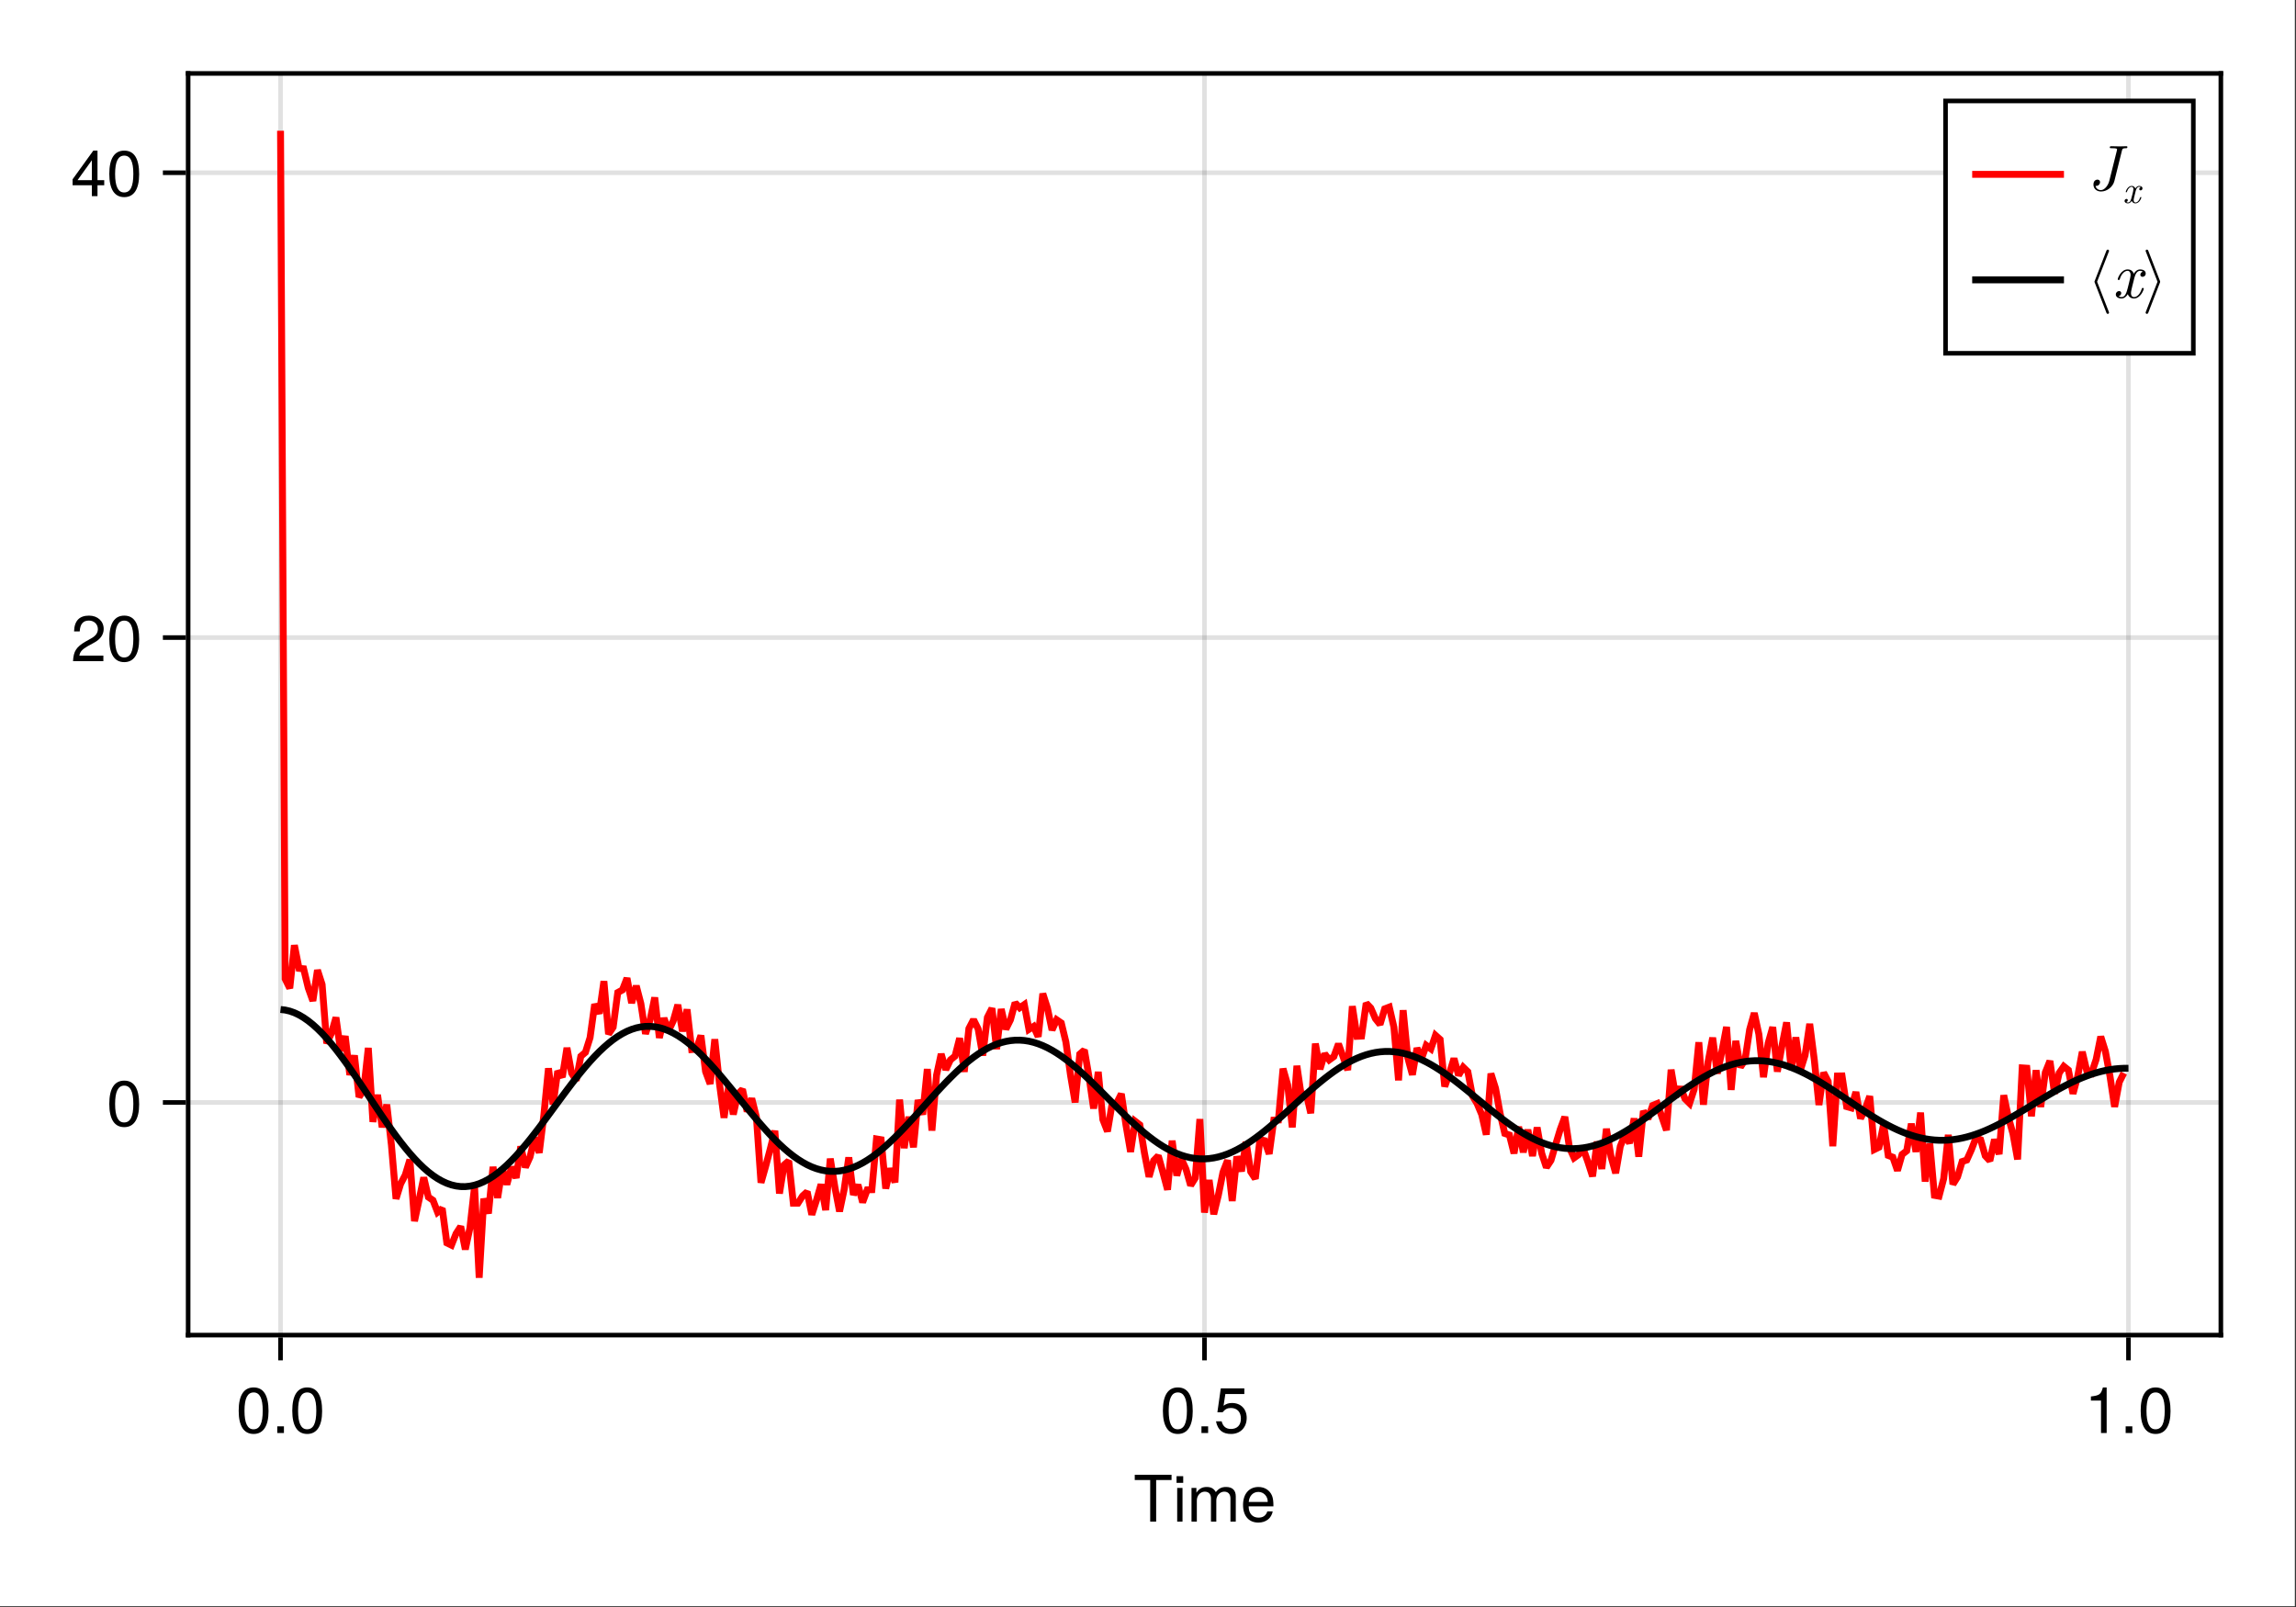 <?xml version="1.0" encoding="UTF-8"?>
<svg xmlns="http://www.w3.org/2000/svg" xmlns:xlink="http://www.w3.org/1999/xlink" width="667" height="467" viewBox="0 0 667 467">
<rect x="0" y="0" width="667" height="467" fill="#333333" stroke="none"/>
<defs>
<g>
<g id="glyph-0-0-2b60192e">
<path d="M 11.078 -12.078 C 11.078 -12.078 6.609 -12.078 6.609 -12.078 C 6.609 -12.078 6.609 0 6.609 0 C 6.609 0 4.875 0 4.875 0 C 4.875 0 4.875 -12.078 4.875 -12.078 C 4.875 -12.078 0.391 -12.078 0.391 -12.078 C 0.391 -12.078 0.391 -13.609 0.391 -13.609 C 0.391 -13.609 11.078 -13.609 11.078 -13.609 C 11.078 -13.609 11.078 -12.078 11.078 -12.078 Z M 11.078 -12.078 "/>
</g>
<g id="glyph-0-1-2b60192e">
<path d="M 2.859 0 C 2.859 0 1.312 0 1.312 0 C 1.312 0 1.312 -9.781 1.312 -9.781 C 1.312 -9.781 2.859 -9.781 2.859 -9.781 C 2.859 -9.781 2.859 0 2.859 0 Z M 3.062 -11.266 C 3.062 -11.266 1.125 -11.266 1.125 -11.266 C 1.125 -11.266 1.125 -13.203 1.125 -13.203 C 1.125 -13.203 3.062 -13.203 3.062 -13.203 C 3.062 -13.203 3.062 -11.266 3.062 -11.266 Z M 3.062 -11.266 "/>
</g>
<g id="glyph-0-2-2b60192e">
<path d="M 14.188 0 C 14.188 0 12.641 0 12.641 0 C 12.641 0 12.641 -6.734 12.641 -6.734 C 12.641 -7.969 11.984 -8.703 10.844 -8.703 C 9.578 -8.703 8.531 -7.562 8.531 -6.141 C 8.531 -6.141 8.531 0 8.531 0 C 8.531 0 6.984 0 6.984 0 C 6.984 0 6.984 -6.734 6.984 -6.734 C 6.984 -7.984 6.328 -8.703 5.172 -8.703 C 3.906 -8.703 2.875 -7.562 2.875 -6.141 C 2.875 -6.141 2.875 0 2.875 0 C 2.875 0 1.328 0 1.328 0 C 1.328 0 1.328 -9.781 1.328 -9.781 C 1.328 -9.781 2.75 -9.781 2.75 -9.781 C 2.75 -9.781 2.75 -8.406 2.75 -8.406 C 3.578 -9.578 4.438 -10.062 5.75 -10.062 C 7.016 -10.062 7.812 -9.609 8.391 -8.578 C 9.297 -9.672 10.078 -10.062 11.391 -10.062 C 13.219 -10.062 14.188 -9.094 14.188 -7.344 C 14.188 -7.344 14.188 0 14.188 0 Z M 14.188 0 "/>
</g>
<g id="glyph-0-3-2b60192e">
<path d="M 9.578 -4.438 C 9.578 -4.438 2.375 -4.438 2.375 -4.438 C 2.406 -2.203 3.625 -1.156 5.25 -1.156 C 6.5 -1.156 7.375 -1.688 7.812 -2.969 C 7.812 -2.969 9.375 -2.969 9.375 -2.969 C 8.984 -0.984 7.438 0.281 5.188 0.281 C 2.453 0.281 0.75 -1.625 0.75 -4.844 C 0.75 -8.047 2.5 -10.062 5.234 -10.062 C 7.062 -10.062 8.547 -9.094 9.188 -7.484 C 9.469 -6.766 9.578 -5.859 9.578 -4.438 Z M 7.922 -5.828 C 7.922 -7.359 6.734 -8.625 5.203 -8.625 C 3.641 -8.625 2.547 -7.453 2.406 -5.719 C 2.406 -5.719 7.891 -5.719 7.891 -5.719 C 7.922 -5.75 7.922 -5.828 7.922 -5.828 Z M 7.922 -5.828 "/>
</g>
<g id="glyph-1-0-2b60192e">
<path d="M 9.469 -6.359 C 9.469 -2.016 7.938 0.281 5.141 0.281 C 2.297 0.281 0.797 -2.016 0.797 -6.484 C 0.797 -10.922 2.281 -13.234 5.141 -13.234 C 8.016 -13.234 9.469 -10.953 9.469 -6.359 Z M 7.781 -6.516 C 7.781 -10.062 6.906 -11.781 5.141 -11.781 C 3.359 -11.781 2.484 -10.078 2.484 -6.453 C 2.484 -2.844 3.359 -1.078 5.094 -1.078 C 6.922 -1.078 7.781 -2.766 7.781 -6.516 Z M 7.781 -6.516 "/>
</g>
<g id="glyph-2-0-2b60192e">
<path d="M 3.562 0 C 3.562 0 1.625 0 1.625 0 C 1.625 0 1.625 -1.938 1.625 -1.938 C 1.625 -1.938 3.562 -1.938 3.562 -1.938 C 3.562 -1.938 3.562 0 3.562 0 Z M 3.562 0 "/>
</g>
<g id="glyph-3-0-2b60192e">
<path d="M 9.469 -6.359 C 9.469 -2.016 7.938 0.281 5.141 0.281 C 2.297 0.281 0.797 -2.016 0.797 -6.484 C 0.797 -10.922 2.281 -13.234 5.141 -13.234 C 8.016 -13.234 9.469 -10.953 9.469 -6.359 Z M 7.781 -6.516 C 7.781 -10.062 6.906 -11.781 5.141 -11.781 C 3.359 -11.781 2.484 -10.078 2.484 -6.453 C 2.484 -2.844 3.359 -1.078 5.094 -1.078 C 6.922 -1.078 7.781 -2.766 7.781 -6.516 Z M 7.781 -6.516 "/>
</g>
<g id="glyph-4-0-2b60192e">
<path d="M 9.469 -6.359 C 9.469 -2.016 7.938 0.281 5.141 0.281 C 2.297 0.281 0.797 -2.016 0.797 -6.484 C 0.797 -10.922 2.281 -13.234 5.141 -13.234 C 8.016 -13.234 9.469 -10.953 9.469 -6.359 Z M 7.781 -6.516 C 7.781 -10.062 6.906 -11.781 5.141 -11.781 C 3.359 -11.781 2.484 -10.078 2.484 -6.453 C 2.484 -2.844 3.359 -1.078 5.094 -1.078 C 6.922 -1.078 7.781 -2.766 7.781 -6.516 Z M 7.781 -6.516 "/>
</g>
<g id="glyph-5-0-2b60192e">
<path d="M 3.562 0 C 3.562 0 1.625 0 1.625 0 C 1.625 0 1.625 -1.938 1.625 -1.938 C 1.625 -1.938 3.562 -1.938 3.562 -1.938 C 3.562 -1.938 3.562 0 3.562 0 Z M 3.562 0 "/>
</g>
<g id="glyph-5-1-2b60192e">
<path d="M 9.578 -4.391 C 9.578 -1.594 7.719 0.281 5.047 0.281 C 2.688 0.281 1.188 -0.766 0.656 -3.391 C 0.656 -3.391 2.297 -3.391 2.297 -3.391 C 2.688 -1.906 3.562 -1.172 5 -1.172 C 6.797 -1.172 7.891 -2.266 7.891 -4.156 C 7.891 -6.125 6.781 -7.266 5 -7.266 C 3.984 -7.266 3.344 -6.953 2.578 -6.031 C 2.578 -6.031 1.062 -6.031 1.062 -6.031 C 1.062 -6.031 2.047 -12.953 2.047 -12.953 C 2.047 -12.953 8.891 -12.953 8.891 -12.953 C 8.891 -12.953 8.891 -11.328 8.891 -11.328 C 8.891 -11.328 3.375 -11.328 3.375 -11.328 C 3.375 -11.328 2.859 -7.922 2.859 -7.922 C 3.625 -8.484 4.375 -8.719 5.297 -8.719 C 7.844 -8.719 9.578 -7 9.578 -4.391 Z M 9.578 -4.391 "/>
</g>
<g id="glyph-5-2-2b60192e">
<path d="M 6.484 0 C 6.484 0 4.844 0 4.844 0 C 4.844 0 4.844 -9.422 4.844 -9.422 C 4.844 -9.422 1.906 -9.422 1.906 -9.422 C 1.906 -9.422 1.906 -10.609 1.906 -10.609 C 4.438 -10.922 4.812 -11.203 5.391 -13.234 C 5.391 -13.234 6.484 -13.234 6.484 -13.234 C 6.484 -13.234 6.484 0 6.484 0 Z M 6.484 0 "/>
</g>
<g id="glyph-6-0-2b60192e">
<path d="M 9.469 -6.359 C 9.469 -2.016 7.938 0.281 5.141 0.281 C 2.297 0.281 0.797 -2.016 0.797 -6.484 C 0.797 -10.922 2.281 -13.234 5.141 -13.234 C 8.016 -13.234 9.469 -10.953 9.469 -6.359 Z M 7.781 -6.516 C 7.781 -10.062 6.906 -11.781 5.141 -11.781 C 3.359 -11.781 2.484 -10.078 2.484 -6.453 C 2.484 -2.844 3.359 -1.078 5.094 -1.078 C 6.922 -1.078 7.781 -2.766 7.781 -6.516 Z M 7.781 -6.516 "/>
</g>
<g id="glyph-7-0-2b60192e">
<path d="M 9.469 -6.359 C 9.469 -2.016 7.938 0.281 5.141 0.281 C 2.297 0.281 0.797 -2.016 0.797 -6.484 C 0.797 -10.922 2.281 -13.234 5.141 -13.234 C 8.016 -13.234 9.469 -10.953 9.469 -6.359 Z M 7.781 -6.516 C 7.781 -10.062 6.906 -11.781 5.141 -11.781 C 3.359 -11.781 2.484 -10.078 2.484 -6.453 C 2.484 -2.844 3.359 -1.078 5.094 -1.078 C 6.922 -1.078 7.781 -2.766 7.781 -6.516 Z M 7.781 -6.516 "/>
</g>
<g id="glyph-8-0-2b60192e">
<path d="M 9.547 -9.359 C 9.547 -7.734 8.594 -6.344 6.734 -5.359 C 6.734 -5.359 4.875 -4.344 4.875 -4.344 C 3.25 -3.391 2.656 -2.703 2.484 -1.625 C 2.484 -1.625 9.453 -1.625 9.453 -1.625 C 9.453 -1.625 9.453 0 9.453 0 C 9.453 0 0.641 0 0.641 0 C 0.781 -2.906 1.594 -4.156 4.344 -5.734 C 4.344 -5.734 6.062 -6.703 6.062 -6.703 C 7.25 -7.375 7.859 -8.266 7.859 -9.312 C 7.859 -10.734 6.734 -11.797 5.25 -11.797 C 3.625 -11.797 2.703 -10.859 2.578 -8.641 C 2.578 -8.641 0.938 -8.641 0.938 -8.641 C 1.031 -11.859 2.594 -13.234 5.297 -13.234 C 7.812 -13.234 9.547 -11.594 9.547 -9.359 Z M 9.547 -9.359 "/>
</g>
<g id="glyph-9-0-2b60192e">
<path d="M 9.703 -3.172 C 9.703 -3.172 7.75 -3.172 7.75 -3.172 C 7.75 -3.172 7.75 0 7.75 0 C 7.75 0 6.109 0 6.109 0 C 6.109 0 6.109 -3.172 6.109 -3.172 C 6.109 -3.172 0.516 -3.172 0.516 -3.172 C 0.516 -3.172 0.516 -4.906 0.516 -4.906 C 0.516 -4.906 6.531 -13.234 6.531 -13.234 C 6.531 -13.234 7.75 -13.234 7.75 -13.234 C 7.75 -13.234 7.75 -4.656 7.75 -4.656 C 7.75 -4.656 9.703 -4.656 9.703 -4.656 C 9.703 -4.656 9.703 -3.172 9.703 -3.172 Z M 6.109 -4.656 C 6.109 -4.656 6.109 -10.438 6.109 -10.438 C 6.109 -10.438 1.953 -4.656 1.953 -4.656 C 1.953 -4.656 6.109 -4.656 6.109 -4.656 Z M 6.109 -4.656 "/>
</g>
<g id="glyph-10-0-2b60192e">
<path d="M 9.469 -6.359 C 9.469 -2.016 7.938 0.281 5.141 0.281 C 2.297 0.281 0.797 -2.016 0.797 -6.484 C 0.797 -10.922 2.281 -13.234 5.141 -13.234 C 8.016 -13.234 9.469 -10.953 9.469 -6.359 Z M 7.781 -6.516 C 7.781 -10.062 6.906 -11.781 5.141 -11.781 C 3.359 -11.781 2.484 -10.078 2.484 -6.453 C 2.484 -2.844 3.359 -1.078 5.094 -1.078 C 6.922 -1.078 7.781 -2.766 7.781 -6.516 Z M 7.781 -6.516 "/>
</g>
<g id="glyph-11-0-2b60192e">
<path d="M 11.609 -12.531 C 11.609 -12.703 11.5 -12.75 11.359 -12.75 C 10.734 -12.75 10.062 -12.703 9.422 -12.703 C 8.594 -12.703 7.719 -12.75 6.891 -12.75 C 6.719 -12.75 6.5 -12.75 6.5 -12.391 C 6.5 -12.172 6.672 -12.172 6.969 -12.172 L 7.188 -12.172 C 7.5 -12.172 7.719 -12.172 8.047 -12.141 C 8.453 -12.078 8.609 -12.062 8.609 -11.781 C 8.609 -11.703 8.609 -11.672 8.531 -11.406 L 6.359 -2.703 C 6.016 -1.312 4.953 0 3.922 0 C 3.156 0 2.5 -0.469 2.359 -1.234 C 2.391 -1.219 2.422 -1.219 2.562 -1.219 C 3.266 -1.219 3.672 -1.844 3.672 -2.312 C 3.672 -2.797 3.312 -3.047 2.906 -3.047 C 2.859 -3.047 1.75 -3.047 1.75 -1.609 C 1.75 -0.344 2.766 0.406 3.953 0.406 C 5.719 0.406 7.438 -0.984 7.844 -2.688 L 10.031 -11.5 C 10.156 -12.031 10.281 -12.172 11.125 -12.172 C 11.406 -12.172 11.609 -12.172 11.609 -12.531 Z M 11.609 -12.531 "/>
</g>
<g id="glyph-12-0-2b60192e">
<path d="M 5.469 -1.609 C 5.469 -1.719 5.375 -1.719 5.297 -1.719 C 5.172 -1.719 5.156 -1.703 5.094 -1.531 C 4.797 -0.562 4.234 -0.125 3.766 -0.125 C 3.547 -0.125 3.234 -0.25 3.234 -0.844 C 3.234 -1.109 3.359 -1.594 3.453 -1.969 L 3.828 -3.5 C 3.984 -4.094 4.297 -4.703 4.812 -4.703 C 4.844 -4.703 5.125 -4.703 5.312 -4.547 C 4.859 -4.438 4.859 -4.016 4.859 -4.016 C 4.859 -3.859 4.969 -3.656 5.25 -3.656 C 5.453 -3.656 5.797 -3.812 5.797 -4.25 C 5.797 -4.812 5.156 -4.953 4.828 -4.953 C 4.219 -4.953 3.844 -4.406 3.734 -4.188 C 3.484 -4.859 2.938 -4.953 2.656 -4.953 C 1.531 -4.953 0.938 -3.484 0.938 -3.219 C 0.938 -3.109 1.047 -3.109 1.094 -3.109 C 1.25 -3.109 1.25 -3.125 1.297 -3.312 C 1.609 -4.266 2.188 -4.703 2.625 -4.703 C 2.953 -4.703 3.172 -4.453 3.172 -4 C 3.172 -3.734 3.031 -3.188 2.938 -2.766 L 2.672 -1.75 C 2.5 -1.016 2.266 -0.125 1.594 -0.125 C 1.562 -0.125 1.281 -0.125 1.094 -0.281 C 1.438 -0.375 1.531 -0.656 1.531 -0.812 C 1.531 -1.109 1.297 -1.172 1.156 -1.172 C 0.875 -1.172 0.594 -0.938 0.594 -0.578 C 0.594 -0.141 1.062 0.125 1.578 0.125 C 2.125 0.125 2.484 -0.297 2.672 -0.641 C 2.906 0 3.453 0.125 3.734 0.125 C 4.891 0.125 5.469 -1.375 5.469 -1.609 Z M 5.469 -1.609 "/>
</g>
<g id="glyph-13-0-2b60192e">
<path d="M 6.281 4.297 C 6.281 4.234 6.281 4.203 6.25 4.156 L 2.812 -4.672 L 6.25 -13.5 C 6.281 -13.531 6.281 -13.578 6.281 -13.625 C 6.281 -13.844 6.109 -14 5.906 -14 C 5.75 -14 5.609 -13.906 5.547 -13.766 L 2.078 -4.797 C 2.047 -4.766 2.047 -4.719 2.047 -4.672 C 2.047 -4.609 2.047 -4.578 2.078 -4.531 L 5.547 4.422 C 5.609 4.578 5.75 4.672 5.906 4.672 C 6.109 4.672 6.281 4.5 6.281 4.297 Z M 6.281 4.297 "/>
</g>
<g id="glyph-14-0-2b60192e">
<path d="M 9.109 -2.672 C 9.109 -2.859 8.969 -2.859 8.828 -2.859 C 8.609 -2.859 8.594 -2.844 8.5 -2.547 C 7.984 -0.938 7.062 -0.203 6.281 -0.203 C 5.906 -0.203 5.391 -0.422 5.391 -1.406 C 5.391 -1.844 5.609 -2.656 5.75 -3.281 L 6.391 -5.844 C 6.641 -6.812 7.156 -7.844 8.031 -7.844 C 8.078 -7.844 8.547 -7.844 8.844 -7.578 C 8.109 -7.391 8.109 -6.688 8.109 -6.688 C 8.109 -6.438 8.266 -6.094 8.75 -6.094 C 9.094 -6.094 9.672 -6.344 9.672 -7.078 C 9.672 -8.031 8.594 -8.25 8.047 -8.25 C 7.016 -8.25 6.406 -7.344 6.219 -6.984 C 5.812 -8.109 4.891 -8.25 4.422 -8.25 C 2.562 -8.25 1.547 -5.812 1.547 -5.375 C 1.547 -5.188 1.734 -5.188 1.828 -5.188 C 2.078 -5.188 2.078 -5.203 2.172 -5.516 C 2.672 -7.109 3.641 -7.844 4.391 -7.844 C 4.922 -7.844 5.281 -7.406 5.281 -6.672 C 5.281 -6.219 5.062 -5.297 4.891 -4.609 L 4.469 -2.906 C 4.156 -1.703 3.766 -0.203 2.656 -0.203 C 2.594 -0.203 2.141 -0.203 1.828 -0.469 C 2.391 -0.609 2.562 -1.078 2.562 -1.359 C 2.562 -1.844 2.172 -1.953 1.922 -1.953 C 1.453 -1.953 0.984 -1.562 0.984 -0.953 C 0.984 -0.219 1.781 0.203 2.625 0.203 C 3.531 0.203 4.141 -0.5 4.469 -1.062 C 4.844 0 5.75 0.203 6.234 0.203 C 8.156 0.203 9.109 -2.297 9.109 -2.672 Z M 9.109 -2.672 "/>
</g>
<g id="glyph-15-0-2b60192e">
<path d="M 5.188 -4.797 L 1.719 -13.766 C 1.656 -13.906 1.516 -14 1.359 -14 C 1.156 -14 0.984 -13.844 0.984 -13.625 C 0.984 -13.578 0.984 -13.531 1.016 -13.5 L 4.438 -4.672 L 1.016 4.156 C 0.984 4.203 0.984 4.234 0.984 4.297 C 0.984 4.5 1.156 4.672 1.359 4.672 C 1.516 4.672 1.656 4.578 1.719 4.422 L 5.188 -4.531 C 5.203 -4.578 5.203 -4.609 5.203 -4.672 C 5.203 -4.719 5.203 -4.766 5.188 -4.797 Z M 5.188 -4.797 "/>
</g>
</g>
</defs>
<path fill-rule="nonzero" fill="rgb(100%, 100%, 100%)" fill-opacity="1" d="M 0 0 L 666.668 0 L 666.668 466.668 L 0 466.668 Z M 0 0 "/>
<path fill-rule="nonzero" fill="rgb(100%, 100%, 100%)" fill-opacity="1" d="M 54.668 388 L 645.336 388 L 645.336 21.332 L 54.668 21.332 Z M 54.668 388 "/>
<path fill="none" stroke-width="1" stroke-linecap="butt" stroke-linejoin="miter" stroke="rgb(0%, 0%, 0%)" stroke-opacity="0.12" stroke-miterlimit="1.155" d="M 61.137 291 L 61.137 15.999 " transform="matrix(1.333, 0, 0, 1.333, 0, 0)"/>
<path fill="none" stroke-width="1" stroke-linecap="butt" stroke-linejoin="miter" stroke="rgb(0%, 0%, 0%)" stroke-opacity="0.12" stroke-miterlimit="1.155" d="M 262.5 291 L 262.5 15.999 " transform="matrix(1.333, 0, 0, 1.333, 0, 0)"/>
<path fill="none" stroke-width="1" stroke-linecap="butt" stroke-linejoin="miter" stroke="rgb(0%, 0%, 0%)" stroke-opacity="0.12" stroke-miterlimit="1.155" d="M 463.863 291 L 463.863 15.999 " transform="matrix(1.333, 0, 0, 1.333, 0, 0)"/>
<path fill="none" stroke-width="1" stroke-linecap="butt" stroke-linejoin="miter" stroke="rgb(0%, 0%, 0%)" stroke-opacity="0.12" stroke-miterlimit="1.155" d="M 41.001 240.296 L 483.999 240.296 " transform="matrix(1.333, 0, 0, 1.333, 0, 0)"/>
<path fill="none" stroke-width="1" stroke-linecap="butt" stroke-linejoin="miter" stroke="rgb(0%, 0%, 0%)" stroke-opacity="0.12" stroke-miterlimit="1.155" d="M 41.001 138.97 L 483.999 138.97 " transform="matrix(1.333, 0, 0, 1.333, 0, 0)"/>
<path fill="none" stroke-width="1" stroke-linecap="butt" stroke-linejoin="miter" stroke="rgb(0%, 0%, 0%)" stroke-opacity="0.12" stroke-miterlimit="1.155" d="M 41.001 37.644 L 483.999 37.644 " transform="matrix(1.333, 0, 0, 1.333, 0, 0)"/>
<g fill="rgb(0%, 0%, 0%)" fill-opacity="1">
<use xlink:href="#glyph-0-0-2b60192e" x="329.261" y="442.091"/>
</g>
<g fill="rgb(0%, 0%, 0%)" fill-opacity="1">
<use xlink:href="#glyph-0-1-2b60192e" x="340.667" y="442.091"/>
</g>
<g fill="rgb(0%, 0%, 0%)" fill-opacity="1">
<use xlink:href="#glyph-0-2-2b60192e" x="344.811" y="442.091"/>
</g>
<g fill="rgb(0%, 0%, 0%)" fill-opacity="1">
<use xlink:href="#glyph-0-3-2b60192e" x="360.36" y="442.091"/>
</g>
<g fill="rgb(0%, 0%, 0%)" fill-opacity="1">
<use xlink:href="#glyph-1-0-2b60192e" x="68.542" y="416.344"/>
</g>
<g fill="rgb(0%, 0%, 0%)" fill-opacity="1">
<use xlink:href="#glyph-2-0-2b60192e" x="78.92" y="416.344"/>
</g>
<g fill="rgb(0%, 0%, 0%)" fill-opacity="1">
<use xlink:href="#glyph-3-0-2b60192e" x="84.11" y="416.344"/>
</g>
<g fill="rgb(0%, 0%, 0%)" fill-opacity="1">
<use xlink:href="#glyph-4-0-2b60192e" x="337.027" y="416.344"/>
</g>
<g fill="rgb(0%, 0%, 0%)" fill-opacity="1">
<use xlink:href="#glyph-5-0-2b60192e" x="347.405" y="416.344"/>
</g>
<g fill="rgb(0%, 0%, 0%)" fill-opacity="1">
<use xlink:href="#glyph-5-1-2b60192e" x="352.595" y="416.344"/>
</g>
<g fill="rgb(0%, 0%, 0%)" fill-opacity="1">
<use xlink:href="#glyph-5-2-2b60192e" x="605.512" y="416.344"/>
</g>
<g fill="rgb(0%, 0%, 0%)" fill-opacity="1">
<use xlink:href="#glyph-5-0-2b60192e" x="615.89" y="416.344"/>
</g>
<g fill="rgb(0%, 0%, 0%)" fill-opacity="1">
<use xlink:href="#glyph-6-0-2b60192e" x="621.08" y="416.344"/>
</g>
<g fill="rgb(0%, 0%, 0%)" fill-opacity="1">
<use xlink:href="#glyph-7-0-2b60192e" x="30.955" y="327.2"/>
</g>
<g fill="rgb(0%, 0%, 0%)" fill-opacity="1">
<use xlink:href="#glyph-8-0-2b60192e" x="20.576" y="192.097"/>
</g>
<g fill="rgb(0%, 0%, 0%)" fill-opacity="1">
<use xlink:href="#glyph-7-0-2b60192e" x="30.955" y="192.097"/>
</g>
<g fill="rgb(0%, 0%, 0%)" fill-opacity="1">
<use xlink:href="#glyph-9-0-2b60192e" x="20.576" y="56.995"/>
</g>
<g fill="rgb(0%, 0%, 0%)" fill-opacity="1">
<use xlink:href="#glyph-10-0-2b60192e" x="30.955" y="56.995"/>
</g>
<path fill="none" stroke-width="1.5" stroke-linecap="butt" stroke-linejoin="miter" stroke="rgb(100%, 0%, 0%)" stroke-opacity="1" stroke-miterlimit="2" d="M 61.137 28.5 L 62.145 213.354 L 63.149 215.399 L 64.157 206.019 L 65.165 211.063 L 66.17 211.151 L 67.178 215.335 L 68.183 218.153 L 69.19 211.441 L 70.198 214.576 L 71.203 227.417 L 72.211 225.24 L 73.219 221.766 L 74.224 229.031 L 75.231 225.841 L 76.239 234.299 L 77.244 230.045 L 78.252 239.095 L 79.26 237.586 L 80.265 228.404 L 81.272 244.526 L 82.28 238.632 L 83.285 245.698 L 84.293 240.747 L 85.301 249.554 L 86.306 261.293 L 87.313 258.035 L 88.321 256.102 L 89.326 252.753 L 90.334 266.159 L 91.342 261.472 L 92.347 256.641 L 93.354 260.918 L 94.362 261.615 L 95.367 264.211 L 96.375 263.402 L 97.383 270.911 L 98.388 271.4 L 99.396 268.872 L 100.403 267.331 L 101.408 272.32 L 102.416 267.609 L 103.424 258.621 L 104.429 278.499 L 105.437 261.261 L 106.444 264.483 L 107.449 254.326 L 108.457 261.097 L 109.465 254.637 L 110.47 258.167 L 111.478 254.367 L 112.485 256.731 L 113.49 249.873 L 114.498 254.42 L 115.506 252.188 L 116.511 247.942 L 117.519 251.256 L 118.526 243.018 L 119.531 232.846 L 120.539 240.732 L 121.547 233.467 L 122.552 234.756 L 123.56 228.387 L 124.564 233.883 L 125.572 235.506 L 126.58 230.229 L 127.585 229.371 L 128.593 226.163 L 129.601 218.883 L 130.605 220.91 L 131.613 213.861 L 132.621 225.39 L 133.626 223.893 L 134.634 216.328 L 135.642 215.777 L 136.646 213.196 L 137.654 218.619 L 138.662 214.872 L 139.667 218.739 L 140.675 225.328 L 141.683 222.296 L 142.688 217.412 L 143.695 226.207 L 144.703 221.924 L 145.708 224.684 L 146.716 222.53 L 147.724 219.009 L 148.729 224.783 L 149.736 220.011 L 150.744 228.762 L 151.749 228.665 L 152.757 225.694 L 153.765 233.561 L 154.77 236.244 L 155.777 226.509 L 156.785 236.098 L 157.79 243.627 L 158.798 236.812 L 159.806 242.9 L 160.811 238.438 L 161.818 237.448 L 162.826 242.262 L 163.831 239.426 L 164.839 243.439 L 165.847 257.78 L 166.852 254.247 L 167.859 250.438 L 168.867 246.463 L 169.872 260.136 L 170.88 253.907 L 171.888 253.037 L 172.893 262.248 L 173.9 262.242 L 174.908 260.672 L 175.913 259.764 L 176.921 264.747 L 177.926 261.636 L 178.934 258.141 L 179.941 263.751 L 180.946 252.533 L 181.954 258.779 L 182.962 264.044 L 183.967 259.277 L 184.975 252.267 L 185.982 260.426 L 186.987 258.243 L 187.995 262.063 L 189.003 259.333 L 190.008 259.307 L 191.016 248.241 L 192.023 248.411 L 193.028 259.058 L 194.036 254.678 L 195.044 257.716 L 196.049 239.672 L 197.057 250.245 L 198.064 243.41 L 199.069 250.069 L 200.077 239.763 L 201.085 242.93 L 202.09 233.007 L 203.098 246.425 L 204.105 234.352 L 205.11 229.729 L 206.118 233.147 L 207.126 231.018 L 208.131 230.194 L 209.139 226.286 L 210.146 233.61 L 211.151 224.188 L 212.159 222.246 L 213.167 224.259 L 214.172 230.062 L 215.18 221.757 L 216.188 219.776 L 217.192 228.662 L 218.2 219.943 L 219.208 224.312 L 220.213 222.284 L 221.221 218.575 L 222.229 219.659 L 223.233 218.965 L 224.241 224.361 L 225.249 223.729 L 226.254 225.955 L 227.262 216.565 L 228.27 219.724 L 229.274 224.508 L 230.282 222.27 L 231.29 222.964 L 232.295 227.118 L 233.303 234.349 L 234.308 240.284 L 235.315 229.755 L 236.323 228.882 L 237.328 234.665 L 238.336 241.614 L 239.344 233.622 L 240.349 244.025 L 241.356 246.601 L 242.364 240.598 L 243.369 240.416 L 244.377 238.424 L 245.385 245.215 L 246.39 251.06 L 247.397 244.4 L 248.405 245.174 L 249.41 251.294 L 250.418 256.494 L 251.426 252.961 L 252.431 251.924 L 253.438 255.519 L 254.446 259.315 L 255.451 248.625 L 256.459 256.23 L 257.467 252.624 L 258.472 254.839 L 259.479 258.366 L 260.487 256.758 L 261.492 243.914 L 262.5 264.293 L 263.508 257.197 L 264.513 264.656 L 265.521 260.502 L 266.528 255.498 L 267.533 252.899 L 268.541 261.771 L 269.549 252.073 L 270.554 255.293 L 271.562 248.895 L 272.569 255.378 L 273.574 256.919 L 274.582 248.394 L 275.59 248.616 L 276.595 251.502 L 277.603 244.143 L 278.61 244.107 L 279.615 232.925 L 280.623 236.446 L 281.631 245.716 L 282.636 232.298 L 283.644 239.186 L 284.651 238.236 L 285.656 242.64 L 286.664 227.461 L 287.672 233.033 L 288.677 229.679 L 289.685 231.021 L 290.689 230.291 L 291.697 227.534 L 292.705 230.332 L 293.71 233.235 L 294.718 219.311 L 295.726 225.876 L 296.73 225.823 L 297.738 218.657 L 298.746 219.718 L 299.751 222.026 L 300.759 223.28 L 301.767 219.891 L 302.771 219.507 L 303.779 223.872 L 304.787 235.468 L 305.792 220.187 L 306.8 230.531 L 307.808 234.255 L 308.812 228.448 L 309.82 230.681 L 310.828 227.854 L 311.833 228.598 L 312.841 225.659 L 313.849 226.562 L 314.854 236.818 L 315.861 234.012 L 316.869 230.704 L 317.874 234.372 L 318.882 232.617 L 319.89 233.59 L 320.895 238.863 L 321.902 240.519 L 322.91 242.906 L 323.915 247.31 L 324.923 233.991 L 325.931 237.211 L 326.936 242.742 L 327.943 247.049 L 328.951 247.386 L 329.956 251.391 L 330.964 245.593 L 331.972 251.156 L 332.977 246.231 L 333.984 251.968 L 334.992 245.739 L 335.997 251.399 L 337.005 254.443 L 338.013 252.917 L 339.018 249.492 L 340.025 246.167 L 341.033 243.431 L 342.038 250.169 L 343.046 252.366 L 344.051 251.643 L 345.059 250.424 L 346.066 253.283 L 347.071 256.392 L 348.079 248.833 L 349.087 254.777 L 350.092 246.029 L 351.1 252.103 L 352.107 255.7 L 353.112 249.867 L 354.12 247.312 L 355.128 249.158 L 356.133 243.776 L 357.141 252.111 L 358.148 242.153 L 359.153 243.882 L 360.161 240.949 L 361.169 240.536 L 362.174 243.422 L 363.182 246.337 L 364.189 233.15 L 365.194 239.019 L 366.202 236.927 L 367.21 239.481 L 368.215 240.48 L 369.223 237.401 L 370.23 227.174 L 371.235 240.776 L 372.243 231.457 L 373.251 226.172 L 374.256 233.971 L 375.264 229.131 L 376.271 223.834 L 377.276 237.548 L 378.284 226.875 L 379.292 232.591 L 380.297 231.05 L 381.305 224.396 L 382.312 220.805 L 383.317 225.425 L 384.325 234.782 L 385.333 227.405 L 386.338 223.872 L 387.346 233.572 L 388.354 227.921 L 389.358 222.841 L 390.366 233.142 L 391.374 226.102 L 392.379 233.203 L 393.387 230.007 L 394.395 223.157 L 395.399 231.021 L 396.407 240.835 L 397.415 233.795 L 398.42 235.705 L 399.428 249.829 L 400.433 234.524 L 401.44 234.507 L 402.448 241.195 L 403.453 241.479 L 404.461 238.02 L 405.469 243.782 L 406.474 241.775 L 407.481 238.931 L 408.489 250.544 L 409.494 250.049 L 410.502 245.027 L 411.51 251.845 L 412.515 252.229 L 413.522 255.135 L 414.53 251.619 L 415.535 250.84 L 416.543 244.925 L 417.551 251.057 L 418.556 242.499 L 419.563 257.537 L 420.571 249.237 L 421.576 260.537 L 422.584 260.716 L 423.592 256.907 L 424.597 247.348 L 425.604 258.129 L 426.612 256.529 L 427.617 253.172 L 428.625 252.841 L 429.633 250.603 L 430.638 247.983 L 431.646 248.411 L 432.653 251.924 L 433.658 252.999 L 434.666 248.353 L 435.674 251.561 L 436.679 238.723 L 437.687 243.492 L 438.694 247.131 L 439.699 252.706 L 440.707 232.758 L 441.715 232.828 L 442.72 243.302 L 443.728 233.259 L 444.735 241.274 L 445.74 233.754 L 446.748 231.249 L 447.756 238.339 L 448.761 233.874 L 449.769 232.424 L 450.776 233.232 L 451.781 238.386 L 452.789 234.639 L 453.797 229.254 L 454.802 233.493 L 455.81 233.9 L 456.814 230.936 L 457.822 225.932 L 458.83 229.134 L 459.835 234.565 L 460.843 241.242 L 461.851 235.875 L 462.855 233.877 " transform="matrix(1.333, 0, 0, 1.333, 0, 0)"/>
<path fill="none" stroke-width="1.5" stroke-linecap="butt" stroke-linejoin="miter" stroke="rgb(0%, 0%, 0%)" stroke-opacity="1" stroke-miterlimit="2" d="M 61.137 220.031 L 62.145 220.146 L 63.149 220.38 L 64.157 220.737 L 65.165 221.215 L 66.17 221.807 L 67.178 222.51 L 68.183 223.318 L 69.19 224.227 L 70.198 225.229 L 71.203 226.321 L 72.211 227.493 L 73.219 228.738 L 74.224 230.048 L 75.231 231.413 L 76.239 232.828 L 77.244 234.278 L 78.252 235.764 L 79.26 237.267 L 80.265 238.781 L 81.272 240.296 L 82.28 241.805 L 83.285 243.296 L 84.293 244.764 L 85.301 246.193 L 86.306 247.582 L 87.313 248.918 L 88.321 250.192 L 89.326 251.402 L 90.334 252.536 L 91.342 253.591 L 92.347 254.558 L 93.354 255.431 L 94.362 256.207 L 95.367 256.881 L 96.375 257.449 L 97.383 257.912 L 98.388 258.261 L 99.396 258.498 L 100.403 258.624 L 101.408 258.633 L 102.416 258.53 L 103.424 258.316 L 104.429 257.994 L 105.437 257.563 L 106.444 257.027 L 107.449 256.392 L 108.457 255.662 L 109.465 254.839 L 110.47 253.931 L 111.478 252.943 L 112.485 251.883 L 113.49 250.758 L 114.498 249.571 L 115.506 248.335 L 116.511 247.058 L 117.519 245.742 L 118.526 244.4 L 119.531 243.041 L 121.547 240.299 L 122.552 238.934 L 123.56 237.583 L 124.564 236.256 L 125.572 234.961 L 126.58 233.707 L 127.585 232.497 L 128.593 231.343 L 129.601 230.247 L 130.605 229.222 L 131.613 228.27 L 132.621 227.394 L 133.626 226.603 L 134.634 225.899 L 135.642 225.29 L 136.646 224.774 L 137.654 224.358 L 138.662 224.042 L 139.667 223.828 L 140.675 223.714 L 141.683 223.705 L 142.688 223.796 L 143.695 223.989 L 144.703 224.282 L 145.708 224.675 L 146.716 225.158 L 147.724 225.732 L 148.729 226.395 L 149.736 227.139 L 150.744 227.959 L 151.749 228.853 L 152.757 229.813 L 153.765 230.83 L 154.77 231.902 L 155.777 233.021 L 156.785 234.179 L 157.79 235.368 L 158.798 236.584 L 159.806 237.814 L 160.811 239.054 L 161.818 240.296 L 162.826 241.529 L 163.831 242.751 L 164.839 243.952 L 165.847 245.124 L 166.852 246.261 L 167.859 247.354 L 168.867 248.399 L 169.872 249.39 L 170.88 250.318 L 171.888 251.18 L 172.893 251.971 L 173.9 252.686 L 174.908 253.321 L 175.913 253.875 L 176.921 254.341 L 177.926 254.719 L 178.934 255.003 L 179.941 255.199 L 180.946 255.302 L 181.954 255.311 L 182.962 255.226 L 183.967 255.05 L 184.975 254.786 L 185.982 254.435 L 186.987 253.995 L 187.995 253.474 L 189.003 252.876 L 190.008 252.202 L 191.016 251.461 L 192.023 250.652 L 193.028 249.785 L 194.036 248.862 L 195.044 247.893 L 196.049 246.879 L 197.057 245.833 L 198.064 244.755 L 199.069 243.656 L 200.077 242.543 L 201.085 241.421 L 202.09 240.299 L 203.098 239.18 L 204.105 238.075 L 205.11 236.991 L 206.118 235.931 L 207.126 234.902 L 208.131 233.912 L 209.139 232.966 L 210.146 232.069 L 211.151 231.231 L 212.159 230.449 L 213.167 229.734 L 214.172 229.087 L 215.18 228.51 L 216.188 228.012 L 217.192 227.59 L 218.2 227.247 L 219.208 226.989 L 220.213 226.813 L 221.221 226.72 L 222.229 226.711 L 223.233 226.787 L 224.241 226.945 L 225.249 227.186 L 226.254 227.505 L 227.262 227.9 L 228.27 228.372 L 229.274 228.914 L 230.282 229.523 L 231.29 230.194 L 232.295 230.927 L 233.303 231.712 L 234.308 232.547 L 235.315 233.423 L 236.323 234.34 L 237.328 235.286 L 238.336 236.262 L 239.344 237.255 L 240.349 238.263 L 241.356 239.279 L 242.364 240.293 L 243.369 241.307 L 244.377 242.306 L 245.385 243.287 L 246.39 244.248 L 247.397 245.177 L 248.405 246.073 L 249.41 246.929 L 250.418 247.74 L 251.426 248.499 L 252.431 249.205 L 253.438 249.855 L 254.446 250.441 L 255.451 250.96 L 256.459 251.414 L 257.467 251.795 L 258.472 252.103 L 259.479 252.337 L 260.487 252.498 L 261.492 252.58 L 262.5 252.589 L 263.508 252.519 L 264.513 252.378 L 265.521 252.161 L 266.528 251.871 L 267.533 251.514 L 268.541 251.086 L 269.549 250.597 L 270.554 250.046 L 271.562 249.437 L 272.569 248.774 L 273.574 248.065 L 274.582 247.31 L 275.59 246.516 L 276.595 245.687 L 277.603 244.831 L 278.61 243.949 L 279.615 243.05 L 280.623 242.139 L 281.631 241.219 L 282.636 240.299 L 283.644 239.385 L 284.651 238.479 L 285.656 237.589 L 286.664 236.722 L 287.672 235.881 L 288.677 235.069 L 289.685 234.296 L 290.689 233.563 L 291.697 232.875 L 292.705 232.236 L 293.71 231.647 L 294.718 231.117 L 295.726 230.648 L 296.73 230.238 L 297.738 229.893 L 298.746 229.614 L 299.751 229.4 L 300.759 229.257 L 301.767 229.181 L 302.771 229.175 L 303.779 229.236 L 304.787 229.365 L 305.792 229.562 L 306.8 229.822 L 307.808 230.147 L 308.812 230.534 L 309.82 230.977 L 310.828 231.475 L 311.833 232.025 L 312.841 232.626 L 313.849 233.268 L 314.854 233.95 L 315.861 234.668 L 316.869 235.418 L 317.874 236.194 L 318.882 236.991 L 319.89 237.806 L 320.895 238.632 L 321.902 239.461 L 322.91 240.293 L 323.915 241.122 L 324.923 241.939 L 325.931 242.745 L 326.936 243.53 L 327.943 244.292 L 328.951 245.024 L 329.956 245.728 L 330.964 246.39 L 331.972 247.014 L 332.977 247.591 L 333.984 248.121 L 334.992 248.602 L 335.997 249.026 L 337.005 249.398 L 338.013 249.709 L 339.018 249.964 L 340.025 250.154 L 341.033 250.286 L 342.038 250.354 L 343.046 250.359 L 344.051 250.304 L 345.059 250.187 L 346.066 250.011 L 347.071 249.773 L 348.079 249.48 L 349.087 249.132 L 350.092 248.73 L 351.1 248.279 L 352.107 247.781 L 353.112 247.239 L 354.12 246.656 L 355.128 246.038 L 356.133 245.388 L 357.141 244.711 L 358.148 244.008 L 359.153 243.287 L 360.161 242.552 L 361.169 241.805 L 362.174 241.052 L 363.182 240.299 L 364.189 239.549 L 365.194 238.811 L 366.202 238.081 L 367.21 237.369 L 368.215 236.681 L 369.223 236.019 L 370.23 235.383 L 371.235 234.782 L 372.243 234.22 L 373.251 233.695 L 374.256 233.218 L 375.264 232.781 L 376.271 232.397 L 377.276 232.061 L 378.284 231.779 L 379.292 231.551 L 380.297 231.375 L 381.305 231.258 L 382.312 231.196 L 383.317 231.19 L 384.325 231.24 L 385.333 231.349 L 386.338 231.507 L 387.346 231.721 L 388.354 231.987 L 389.358 232.304 L 390.366 232.667 L 391.374 233.074 L 392.379 233.525 L 393.387 234.015 L 394.395 234.542 L 395.399 235.102 L 396.407 235.688 L 397.415 236.303 L 398.42 236.938 L 399.428 237.592 L 400.433 238.257 L 401.44 238.934 L 402.448 239.613 L 403.453 240.293 L 404.461 240.973 L 405.469 241.644 L 406.474 242.3 L 407.481 242.944 L 408.489 243.568 L 409.494 244.169 L 410.502 244.74 L 411.51 245.285 L 412.515 245.795 L 413.522 246.27 L 414.53 246.703 L 415.535 247.096 L 416.543 247.444 L 417.551 247.749 L 418.556 248.004 L 419.563 248.212 L 420.571 248.367 L 421.576 248.476 L 422.584 248.531 L 423.592 248.537 L 424.597 248.49 L 425.604 248.394 L 426.612 248.25 L 427.617 248.057 L 428.625 247.816 L 429.633 247.529 L 430.638 247.201 L 431.646 246.832 L 432.653 246.425 L 433.658 245.979 L 434.666 245.505 L 435.674 244.998 L 436.679 244.468 L 437.687 243.911 L 438.694 243.337 L 439.699 242.745 L 440.707 242.142 L 441.715 241.532 L 442.72 240.917 L 443.728 240.299 L 444.735 239.687 L 445.74 239.08 L 446.748 238.482 L 447.756 237.902 L 448.761 237.337 L 449.769 236.795 L 450.776 236.273 L 451.781 235.784 L 452.789 235.321 L 453.797 234.894 L 454.802 234.501 L 455.81 234.144 L 456.814 233.83 L 457.822 233.555 L 458.83 233.323 L 459.835 233.136 L 460.843 232.992 L 461.851 232.896 L 462.855 232.846 L 463.863 232.84 " transform="matrix(1.333, 0, 0, 1.333, 0, 0)"/>
<path fill-rule="nonzero" fill="rgb(100%, 100%, 100%)" fill-opacity="1" stroke-width="1" stroke-linecap="butt" stroke-linejoin="miter" stroke="rgb(0%, 0%, 0%)" stroke-opacity="1" stroke-miterlimit="2" d="M 423.999 77.001 L 477.999 77.001 L 477.999 22.002 L 423.999 22.002 Z M 423.999 77.001 " transform="matrix(1.333, 0, 0, 1.333, 0, 0)"/>
<path fill="none" stroke-width="1" stroke-linecap="butt" stroke-linejoin="miter" stroke="rgb(0%, 0%, 0%)" stroke-opacity="1" stroke-miterlimit="1.155" d="M 61.137 291.501 L 61.137 296.499 " transform="matrix(1.333, 0, 0, 1.333, 0, 0)"/>
<path fill="none" stroke-width="1" stroke-linecap="butt" stroke-linejoin="miter" stroke="rgb(0%, 0%, 0%)" stroke-opacity="1" stroke-miterlimit="1.155" d="M 262.5 291.501 L 262.5 296.499 " transform="matrix(1.333, 0, 0, 1.333, 0, 0)"/>
<path fill="none" stroke-width="1" stroke-linecap="butt" stroke-linejoin="miter" stroke="rgb(0%, 0%, 0%)" stroke-opacity="1" stroke-miterlimit="1.155" d="M 463.863 291.501 L 463.863 296.499 " transform="matrix(1.333, 0, 0, 1.333, 0, 0)"/>
<path fill="none" stroke-width="1" stroke-linecap="butt" stroke-linejoin="miter" stroke="rgb(0%, 0%, 0%)" stroke-opacity="1" stroke-miterlimit="1.155" d="M 40.5 240.296 L 35.499 240.296 " transform="matrix(1.333, 0, 0, 1.333, 0, 0)"/>
<path fill="none" stroke-width="1" stroke-linecap="butt" stroke-linejoin="miter" stroke="rgb(0%, 0%, 0%)" stroke-opacity="1" stroke-miterlimit="1.155" d="M 40.5 138.97 L 35.499 138.97 " transform="matrix(1.333, 0, 0, 1.333, 0, 0)"/>
<path fill="none" stroke-width="1" stroke-linecap="butt" stroke-linejoin="miter" stroke="rgb(0%, 0%, 0%)" stroke-opacity="1" stroke-miterlimit="1.155" d="M 40.5 37.644 L 35.499 37.644 " transform="matrix(1.333, 0, 0, 1.333, 0, 0)"/>
<path fill="none" stroke-width="1.5" stroke-linecap="butt" stroke-linejoin="miter" stroke="rgb(100%, 0%, 0%)" stroke-opacity="1" stroke-miterlimit="2" d="M 429.806 38.001 L 449.807 38.001 " transform="matrix(1.333, 0, 0, 1.333, 0, 0)"/>
<path fill="none" stroke-width="1.5" stroke-linecap="butt" stroke-linejoin="miter" stroke="rgb(0%, 0%, 0%)" stroke-opacity="1" stroke-miterlimit="2" d="M 429.806 60.999 L 449.807 60.999 " transform="matrix(1.333, 0, 0, 1.333, 0, 0)"/>
<g fill="rgb(0%, 0%, 0%)" fill-opacity="1">
<use xlink:href="#glyph-11-0-2b60192e" x="606.408" y="55.236"/>
</g>
<g fill="rgb(0%, 0%, 0%)" fill-opacity="1">
<use xlink:href="#glyph-12-0-2b60192e" x="616.604" y="58.97"/>
</g>
<g fill="rgb(0%, 0%, 0%)" fill-opacity="1">
<use xlink:href="#glyph-13-0-2b60192e" x="606.408" y="86.523"/>
</g>
<g fill="rgb(0%, 0%, 0%)" fill-opacity="1">
<use xlink:href="#glyph-14-0-2b60192e" x="613.669" y="86.523"/>
</g>
<g fill="rgb(0%, 0%, 0%)" fill-opacity="1">
<use xlink:href="#glyph-15-0-2b60192e" x="622.331" y="86.523"/>
</g>
<path fill="none" stroke-width="1" stroke-linecap="butt" stroke-linejoin="miter" stroke="rgb(0%, 0%, 0%)" stroke-opacity="1" stroke-miterlimit="1.155" d="M 40.5 291 L 484.5 291 " transform="matrix(1.333, 0, 0, 1.333, 0, 0)"/>
<path fill="none" stroke-width="1" stroke-linecap="butt" stroke-linejoin="miter" stroke="rgb(0%, 0%, 0%)" stroke-opacity="1" stroke-miterlimit="1.155" d="M 41.001 291.501 L 41.001 15.501 " transform="matrix(1.333, 0, 0, 1.333, 0, 0)"/>
<path fill="none" stroke-width="1" stroke-linecap="butt" stroke-linejoin="miter" stroke="rgb(0%, 0%, 0%)" stroke-opacity="1" stroke-miterlimit="1.155" d="M 40.5 15.999 L 484.5 15.999 " transform="matrix(1.333, 0, 0, 1.333, 0, 0)"/>
<path fill="none" stroke-width="1" stroke-linecap="butt" stroke-linejoin="miter" stroke="rgb(0%, 0%, 0%)" stroke-opacity="1" stroke-miterlimit="1.155" d="M 483.999 291.501 L 483.999 15.501 " transform="matrix(1.333, 0, 0, 1.333, 0, 0)"/>
</svg>
